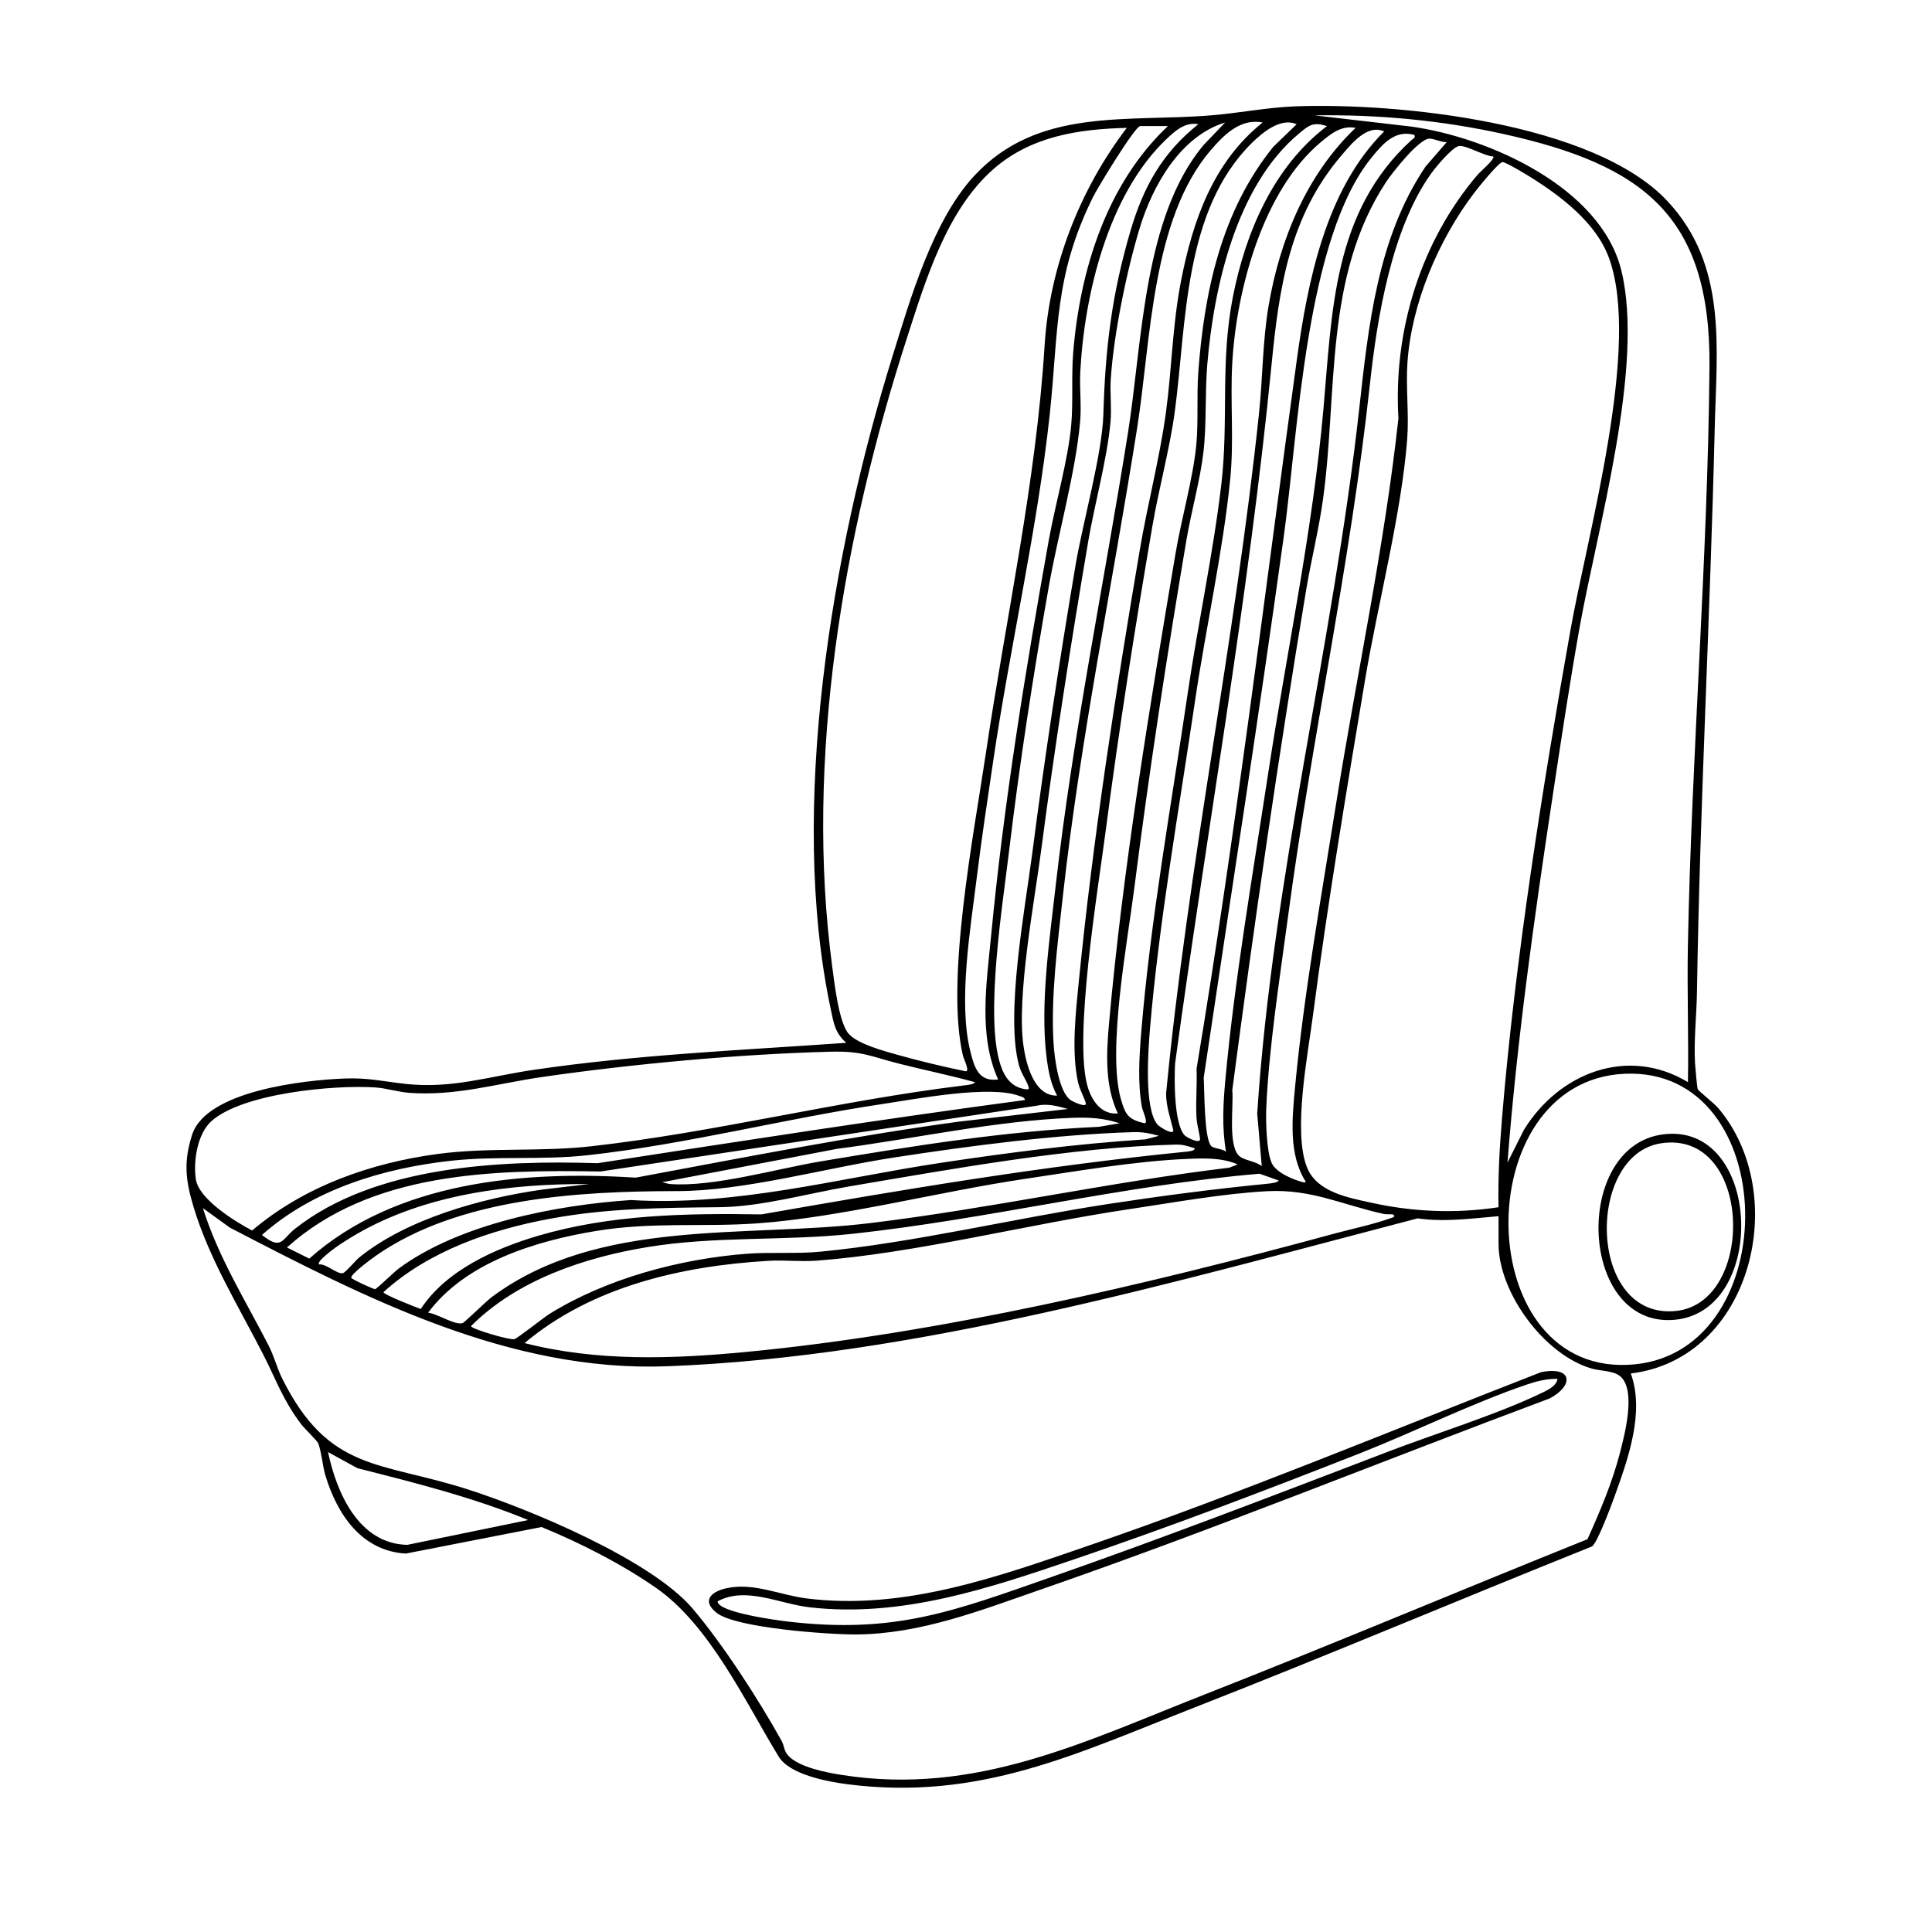 <svg viewBox="0 0 1080 1080" xmlns="http://www.w3.org/2000/svg" data-name="line trace" id="line_trace">
  <defs>
    <style>
      .cls-1 {
        fill: #000000;
      }
    </style>
  </defs>
  <path d="M911.62,767.78c7.86,21.61-1.49,47.64-8.97,68.44-1.75,4.87-9.66,26.2-12.71,28.25-74.05,29.65-147.52,60.81-221.81,89.87-66.1,25.86-120.47,52.57-194.41,43.06-11.1-1.43-32.28-5.35-38.46-15.49-18.69-30.66-38.52-73.44-68.55-94.29-19.38-13.45-42.19-25.06-63.97-34l-75.91,14.84c-24.79-1.47-38.4-22.02-44.95-43.75-1.45-4.83-2.45-14.41-4.03-17.95-.72-1.61-7.65-8.17-9.44-10.54-10.55-14.04-13.87-24.64-21.48-39.46-13.58-26.45-30.16-53.45-38.75-82.13-4.44-14.82-5.66-25.13-.79-40.28,7.97-24.76,63.28-30.63,85.42-31.46,13.09-.49,21.72,1.69,34.03,3.03,25.59,2.79,46.36-4.15,71.08-7.81,57.9-8.58,116.79-11.05,175.15-15.16-6.35-5.62-7.02-11-8.67-18.79-23.84-112.15.67-256.06,34.38-364.58,10.06-32.4,22.58-76.12,45.7-101.15,35.71-38.64,85.41-30.02,132.86-33.97,15.59-1.3,31.06-4.43,46.93-5.02,57.31-2.12,166.83,9.09,207.84,52.97,33.69,36.05,27.49,82.13,26.42,127.35-2.49,104.94-8.27,209.74-9.91,314.77-.21,13.17-1.81,26.6-1.08,39.96.12,2.14,1.17,13.82,1.54,14.44.73,1.2,9.21,7.88,11.45,10.52,40.88,48.2,18.88,140.17-48.92,148.33ZM943.57,604.93c.43-25.46-.53-51-.03-76.46,2.09-107.81,11.13-215.8,12.07-323.59.74-84.51-37.46-112.74-114.91-129.92-34.62-7.68-70.4-11.04-105.9-10.47l54.15,6.27c43.46,6.08,106.03,34.1,117.38,80.42,13.1,53.51-13.46,144.13-23.37,199.82-5.59,31.43-10.36,63.19-15.13,94.76-10.25,67.75-19.84,135.75-25.13,204.12l9.18-18.28c19.52-31.77,57.97-47,91.7-26.67ZM684.85,68.48c-24.9,7.61-40.44,35.06-47.66,58.72s-14.55,58.94-16.26,84.64c-.52,7.89.55,15.95-.14,23.84-1.83,20.8-8.94,46.12-12.54,67.38-9.67,57.04-18.66,114.27-26.15,171.65-3.88,29.7-13.84,81.82-10.01,109.63,1.45,10.54,6.04,28.52,18.85,28.1-3.65-6.39-5.09-14.73-5.97-22-3.56-29.31,1.74-65.18,5.1-94.77,9.72-85.54,27.07-169.36,40.54-254.16,7.95-50.05,8.53-120.46,42.28-160.52l11.95-12.51ZM705.83,68.48c-12.4-2.45-21.58,6.82-29,15.45-33.07,38.49-33.46,106.28-41.07,154.73-13.8,87.76-31.92,174.46-41.69,263-2.87,26.01-6.78,55.79-5.11,81.78.51,7.97,2.86,26.75,9.47,31.49,1.21.87,9.54,4.86,8.49,1.51-1.19-3.79-3.34-7.14-4.33-11.66-3.73-17.09-1.26-38.71.47-56.16,7.96-80.1,20.67-162.22,34.15-241.57,4.27-25.11,11.16-51.54,14.54-76.37,3.35-24.67,3.57-48.51,8.42-73.5,6.56-33.77,17.95-66.58,45.66-88.69ZM724.8,69.48c-8.66-4.05-19.06,4.57-25.01,10.44-38.31,37.81-36.49,100.72-43.02,149.79-2.75,20.68-8.97,43.34-12.57,64.35-9.71,56.71-18.73,113.57-26.15,170.66-4.13,31.77-18.34,116.83-9.84,143.43,2.49,7.81,7.81,15.03,16.69,14.28-7.31-15.4-6.45-33.34-4.98-49.95,7.62-86.11,22.83-178.02,37.27-263.43,3.21-19.02,9.79-41.92,11.55-60.38,1.23-12.89.14-27.43,1.13-40.83,3.34-45.09,13-90.09,41.98-125.85l12.95-12.5ZM669.87,69.48c-7.25-1.55-13.17,3.83-18.01,8.46-32.39,30.94-45.67,86.48-47.97,129.85-.49,9.23.72,18.67-.09,27.88-2.48,28.23-12.45,63.44-17.54,92.35-8.61,48.95-16.26,98.28-22.17,147.66-3.6,30.09-13.63,92.56-4.85,119.48,2.32,7.12,6.25,12.74,14.23,13.75,1.37.17,1.91.04,1.46-1.47-.97-3.29-4.04-7.29-5.26-11.73-7.85-28.47,3.39-87.82,7.41-119.02,6.93-53.68,15.16-107.31,24.15-160.67,4.02-23.83,14.92-62.26,15.56-84.34,1.07-36.99,4.65-66.89,15.17-102.7,7.16-24.37,17.76-43.53,37.88-59.51ZM741.79,70.48c-7.64-2.4-9.88-.62-15.46,4.01-35.15,29.13-47.83,85.89-51.46,129.35-1.33,15.94-.32,33.19-2.13,48.82-1.81,15.65-6.86,33.42-9.55,49.39-10.93,64.65-20.86,129.56-29.14,194.63-3.85,30.28-15.28,90.77-7.39,118,2.44,8.41,4.06,11.07,12.82,13.17,2.9.7-.78-7.01-1.12-8.88-2.43-13.21-1.53-28.08-.44-41.5,5-61.85,17.04-128.84,26.13-190.65,5.62-38.24,14.27-78.28,18.69-116.18,4.17-35.77-.71-67.98,6.41-104.47,7.06-36.16,22.7-72.95,52.65-95.69ZM652.88,70.47h-15.48c-2.9,0-23.82,34.46-26.35,39.58-21.94,44.3-19.24,74.81-24.24,121.62-6.78,63.47-22.29,130.25-31.66,194.11-3.12,21.24-6.4,42.61-9.02,63.91-3.57,29.02-10.69,70.37-3.65,98.27,2.26,8.94,4.63,16.84,15.49,15.48-11.14-24.59-6.47-53.78-3.98-79.92,7.09-74.22,19.15-148.18,32.27-221.47,3.62-20.21,10.76-44.6,12.55-64.37,1.18-13,.02-27.48,1.13-40.83,3.82-46.09,18.68-94.07,52.94-126.38ZM629.91,71.48c-27,.65-53.57,4.7-74.45,22.94-26.3,22.98-37.97,62.03-48.44,94.41-35.65,110.21-57.26,235.77-41.8,351.53,1.19,8.94,3.7,31.52,9.3,37.65,5.22,5.72,19.76,9.52,27.3,11.66,11.86,3.36,25.73,6.67,37.81,9.15,2.89.59-.91-6.84-1.34-8.67-9.92-42.31,6.15-124.14,12.86-169.37,11.28-76.09,28.02-151.14,32.81-227.93,2.72-43.58,19.63-86.97,45.94-121.38ZM757.77,71.48c-7.86-1.53-13.74,3.24-19.45,8.01-32.4,27.07-47.17,82.59-49.47,123.36-1.22,21.58,1.02,42.98-1.13,64.8-3.93,39.88-13.75,83.81-19.69,124.17-8.73,59.34-20.09,123.27-25.13,182.66-1.04,12.24-3.46,44.66,3.97,53.96,1.4,1.75,9.86,6.73,8.95,3.05-1.63-6.63-3.89-12.94-3.98-20.01,12.21-127.41,38.62-253.25,51.98-380.66,2.08-19.87,1.96-39.9,5.29-59.64,6.23-36.97,21.26-73.63,48.66-99.68ZM773.76,73.48c-9.44-4.3-18.25,6.83-23.95,13.5-29.09,34.07-34.79,74-39,116.85-12.86,130.94-36.23,260.34-53.92,390.63-.52,8.83-.64,33.7,5.29,40.15,1.09,1.18,9.11,5.38,8.64,1.87-.53-3.95-1.78-8.02-1.99-12.02-.47-8.94.41-18.04.05-27,21.96-131.69,37.84-264.25,56.07-396.47,6.06-43.95,16.32-95.34,48.81-127.5ZM790.74,75.47c-10.76-3.15-17.65,4.81-23.94,12.51-36.92,45.2-41.08,153.44-49.12,211.62-13.97,101.09-29.79,201.93-44.8,302.85.45,6.84.19,34.21,4.22,38.21,1.46,1.45,6.45,1.48,8.27,3.22-2.37-13.38-1.63-26.83-.39-40.33,5.16-56.04,15.5-115.88,24.02-171.78,10.33-67.71,24.72-134.72,30.79-202.97,4.87-54.69,5.29-110.51,49.27-150.52.97-.88,2.15-.88,1.68-2.81ZM808.72,79.47c-3.01.14-6.94-1.98-9.65-1.97-5.84.01-20.85,19.07-24.35,24.41-34.56,52.78-26.92,116.87-35.08,176.71-2.36,17.29-6.67,34.22-9.53,51.41-15.46,92.86-29,186.04-41.26,279.42.92,8.39-2.87,32.41,4.61,37.32,3.17,2.08,8.72,2.51,11.87,5.11l-2.54-29.42c8.68-132.64,42.41-262.19,56.99-393.64,5.17-46.64,10.22-95.94,37.12-135.71l11.82-13.65ZM834.7,87.46c-4.55-.06-15.54-6.58-19.24-5.81-3.79.79-13.03,11.95-15.54,15.48-22.05,30.98-30.09,80.36-34.14,117.7-10.85,99.98-32.49,198.11-45.81,297.84-4.54,33.93-10.67,72.88-12.12,106.76-.32,7.43.13,24.47,3.1,30.85,2.4,5.16,12,9.22,17.4,10.58.55.14,1.63.29,1.47-.48-9.63-14.98-7.47-35.75-5.86-52.83,4.88-51.8,14.81-107.18,23.02-158.8,11.39-71.57,26.98-143.33,34.75-214.91-2.89-49.12,12.49-99.07,44.49-136.42,1.28-1.49,9.71-8.63,8.51-9.97ZM837.68,674.86c-.37-16.86.62-33.65,2.01-50.44,7.3-88.36,22.68-184.98,38.25-272.44,9.53-53.57,39.5-158.58,21.46-207.86-7.16-19.56-26.61-34.31-43.81-45.1-2.55-1.6-13.59-8.24-15.58-8.42-2.06-.18-13.73,14.36-15.7,16.93-20.08,26.25-35.32,62.04-37.55,95.31-.94,13.95.95,28.85-.14,42.82-3.24,41.69-16.44,91.99-23.53,134.31-10.45,62.36-20.92,124.93-29.14,187.64-2.91,22.23-11.3,65.05-3.33,84.96,5.54,13.83,22.82,16.87,36.14,19.8,23.46,5.17,47.16,6.07,70.93,2.48ZM544.99,604.95c-13.93-3.88-28.14-6.73-42.17-10.29-15.85-4.01-20.58-7.2-38.29-6.75-50.96,1.3-111.18,6.84-161.65,14.17-25.25,3.67-48.04,10.71-74.05,8.83-6.14-.44-12.83-2.6-18.95-3.02-22.78-1.55-74.64,3.18-91.92,19.05-7.68,7.06-10.01,22.41-8.46,32.38,1.74,11.12,22.06,23.62,31.42,28.55,29-24.66,66.48-37.88,104.02-42.83,28.54-3.77,56.78-1.03,85.63-4.28,69.06-7.77,137.77-25.38,207.81-33.94,1.45-.18,6.05-.52,6.61-1.87ZM908.43,600.23c-88.98,3.71-86.62,171.63,5.57,162.43,83.97-8.38,81.99-166.08-5.57-162.43ZM572.97,614.91c-.28-1.68-1.95-1.79-3.21-2.27-16.29-6.23-57.34,1.65-76.04,4.45-55.19,8.24-109.66,22.54-165.12,28.68-25.61,2.84-51.02.29-76.78,3.13-37.56,4.15-76.88,16.03-105.38,41.45,11.1,8.83,10.99,2.44,18.48-3.47,44.6-35.22,114.59-38.37,169.15-36.65,79.55-12.26,159.12-24.65,238.91-35.31ZM596.93,619.93c-5.8-1.59-11.26-3.22-17.31-1.84l-243.93,36.78c-60.11-1.06-128.3.19-175.28,42.47l12.48,6.22c48.71-43.25,119.97-49.23,182.45-45.25,59.96-11.17,119.83-22.96,180.3-31.26l61.29-7.12ZM625.91,627.92c-8.96-2.91-17.08-3.41-26.51-3.05-43.3,1.67-88.53,11.76-131.51,17.34l-97.71,18.65c1.51.31,2.91.9,4.48,1.02,23.98,1.79,59.53-8.55,84.23-12.68,51.5-8.61,103.21-16.93,155.51-19.31l11.49-1.98ZM647.88,634.92c-5.2-1.38-9.03-2.22-14.52-2.05-43.45,1.36-90.64,7.6-133.65,14.19-38.14,5.84-83.71,18.74-121,18.77-55.01.04-122.24,3.74-168.68,36.19-2.26,1.58-14.11,10.28-13.67,12.28.17.78,12.62,6.49,13.35,6.36.87-.17,10.74-9.75,13.31-11.64,34.05-25.04,88.05-35.4,129.64-38.19,58.83,3.57,115.26-12.03,173.03-20.77,38.03-5.75,76.3-10.67,114.71-13.16l7.49-1.98ZM667.86,641.91c-3.69-1.15-6.46-2.17-10.5-2.08-57.98,1.41-124.99,13.62-182.48,23.36-23.21,3.93-49.34,11.36-72.2,11.63-32.5.38-62.49.47-94.63,6.36-33.42,6.12-68.27,18-93.7,41.14.03,1.39,17.98,8.38,20.86,9.42,14.06-21.56,41.45-33.81,65.52-40.9,40.46-11.93,82.9-12.67,124.88-11.98,79.01-13.85,157.81-27.15,237.65-35.07,1.01-.1,4.7-.4,4.61-1.86ZM691.84,650.9c-8.89-3.85-18.91-3.47-28.5-3.05-29.06,1.25-61.72,6.9-90.7,11.2-47.35,7.02-102.63,21.47-149.03,24.8-30.93,2.22-58.77-.96-90.6,4.3-33.53,5.54-72.74,17.49-93.69,45.65,4.97.48,14.92,7.11,19.26,5.84,1.05-.31,13.23-12.29,16.39-14.63,59.85-44.44,141.88-32.86,211.45-41.29,67.18-8.14,133.56-22.9,200.78-30.98l4.64-1.83ZM714.81,659.89l-10.71-3.77c-76.26,6.45-151.53,25.39-227.66,33.6-38.21,4.12-76.22,1.13-114.47,7.41-35.34,5.8-73.01,18.44-98.67,44.17,0,1.57,21.58,7.93,24.19,7.31,1.77-.42,16.14-11.93,19.83-14.22,31.75-19.71,73.11-30.75,110.31-33.54,13.5-1.01,27.5.14,40.82-1.14,52.38-5.03,108.53-18.63,161.13-26.68,29.55-4.52,58.9-8.36,88.62-11.28,1.35-.13,6.1-.54,6.61-1.86ZM329.21,661.89c-43.9-.24-91.01,5.62-129.53,27.79-5.64,3.24-12.99,7.88-17.78,12.19-.86.77-4.56,3.81-3.53,4.96,3.84-.59,10.22,5.66,13.28,4.87,1.61-.42,7.11-7.12,9.23-8.83,26.77-21.58,68.35-33.07,102.01-37.85l26.32-3.13ZM778.75,678.87c-.21-.16-3.82.05-5.24-.26-23.45-5.19-40.54-14.02-65.18-12.72s-52.96,6.45-77.76,10.15c-55.76,8.31-119.14,24.59-174.12,28.68-8.92.66-17.98-.44-26.89.09-48.35,2.85-98.61,14.29-136.32,45.98,40.49,10.34,82.07,8.91,123.36,5,108.09-10.24,224.66-37.74,329.38-66.21,9.85-2.68,22.03-5.21,31.35-8.6.99-.36,3.23-.76,1.39-2.1ZM837.69,679.86c-15.03,1.23-30.11,3.42-45.22,1.21-134.68,35.11-279.85,77.47-419.81,82.69-87.92,3.28-168.62-38.29-244.15-77.5l-15.08-10.9c8.57,27.42,23.88,51.72,36.85,77.04,2.78,5.43,4.7,12.68,7.57,18.4,26.03,51.98,54.41,46.05,103.2,61.63,34.73,11.09,102.8,39.39,126.08,66.73,16.98,19.95,37.03,51.02,49.82,74.06,1.44,2.6,1.23,5.37,3.51,7.98,5.87,6.74,21.71,9.69,30.41,11.05,74.59,11.65,135.42-18.67,202.25-44.91,71.74-28.17,142.77-58.2,214.29-86.91,6.98-15.51,13.89-31.74,18.15-48.28,2.68-10.43,8.67-33.28,1.09-41.89-3.72-4.24-11.32-3.65-16.78-5.2-26.47-7.54-52.17-42.4-52.17-69.71v-15.48ZM295.25,849.7c-30.83-12.66-63.15-20.79-95.42-28.96l-16.46-9.01c4.78,22.72,17.18,51.28,44.3,51.85l67.57-13.88Z" class="cls-1"></path>
  <path d="M861.45,767.05c17.96-3.55,18.3,7.69,4.73,14.72-94.91,35.46-188.93,73.73-284.7,106.9-33.4,11.57-66.9,24.76-102.86,25-15.04.1-67.12-3.54-77.97-12.04-8.55-6.7-3.26-11.83,5.23-13.75,15.24-3.44,29.87,3.73,44.85,5.63,54.9,6.96,107.94-12.35,158.73-29.82,85.13-29.3,168.31-64.04,252-96.64ZM870.65,770.77c-5.95-.1-11.69,1.35-17.24,3.23-30.3,10.28-62.99,26.52-93.39,38.47-52.72,20.73-105.91,41-159.57,59.21-47.7,16.19-96.23,32.67-147.74,26.83-17.14-1.94-35.65-11.88-51.55-3.37-.07,6.24,33.93,10.71,39.56,11.36,59.73,6.93,92.39-5.84,146.74-24.83,63.21-22.09,126-46.26,188.54-70.2,27.1-10.38,62.06-21.13,87.35-33.53,2.81-1.38,6.89-3.64,7.3-7.18Z" class="cls-1"></path>
  <path d="M929.36,634.16c55.37-7.55,59.44,98.89,6.73,103.62-53.48,4.8-57.4-96.72-6.73-103.62ZM928.34,639.14c-42.09,6.59-40.9,99.11,8.76,93.67,44.65-4.89,42.56-101.7-8.76-93.67Z" class="cls-1"></path>
</svg>